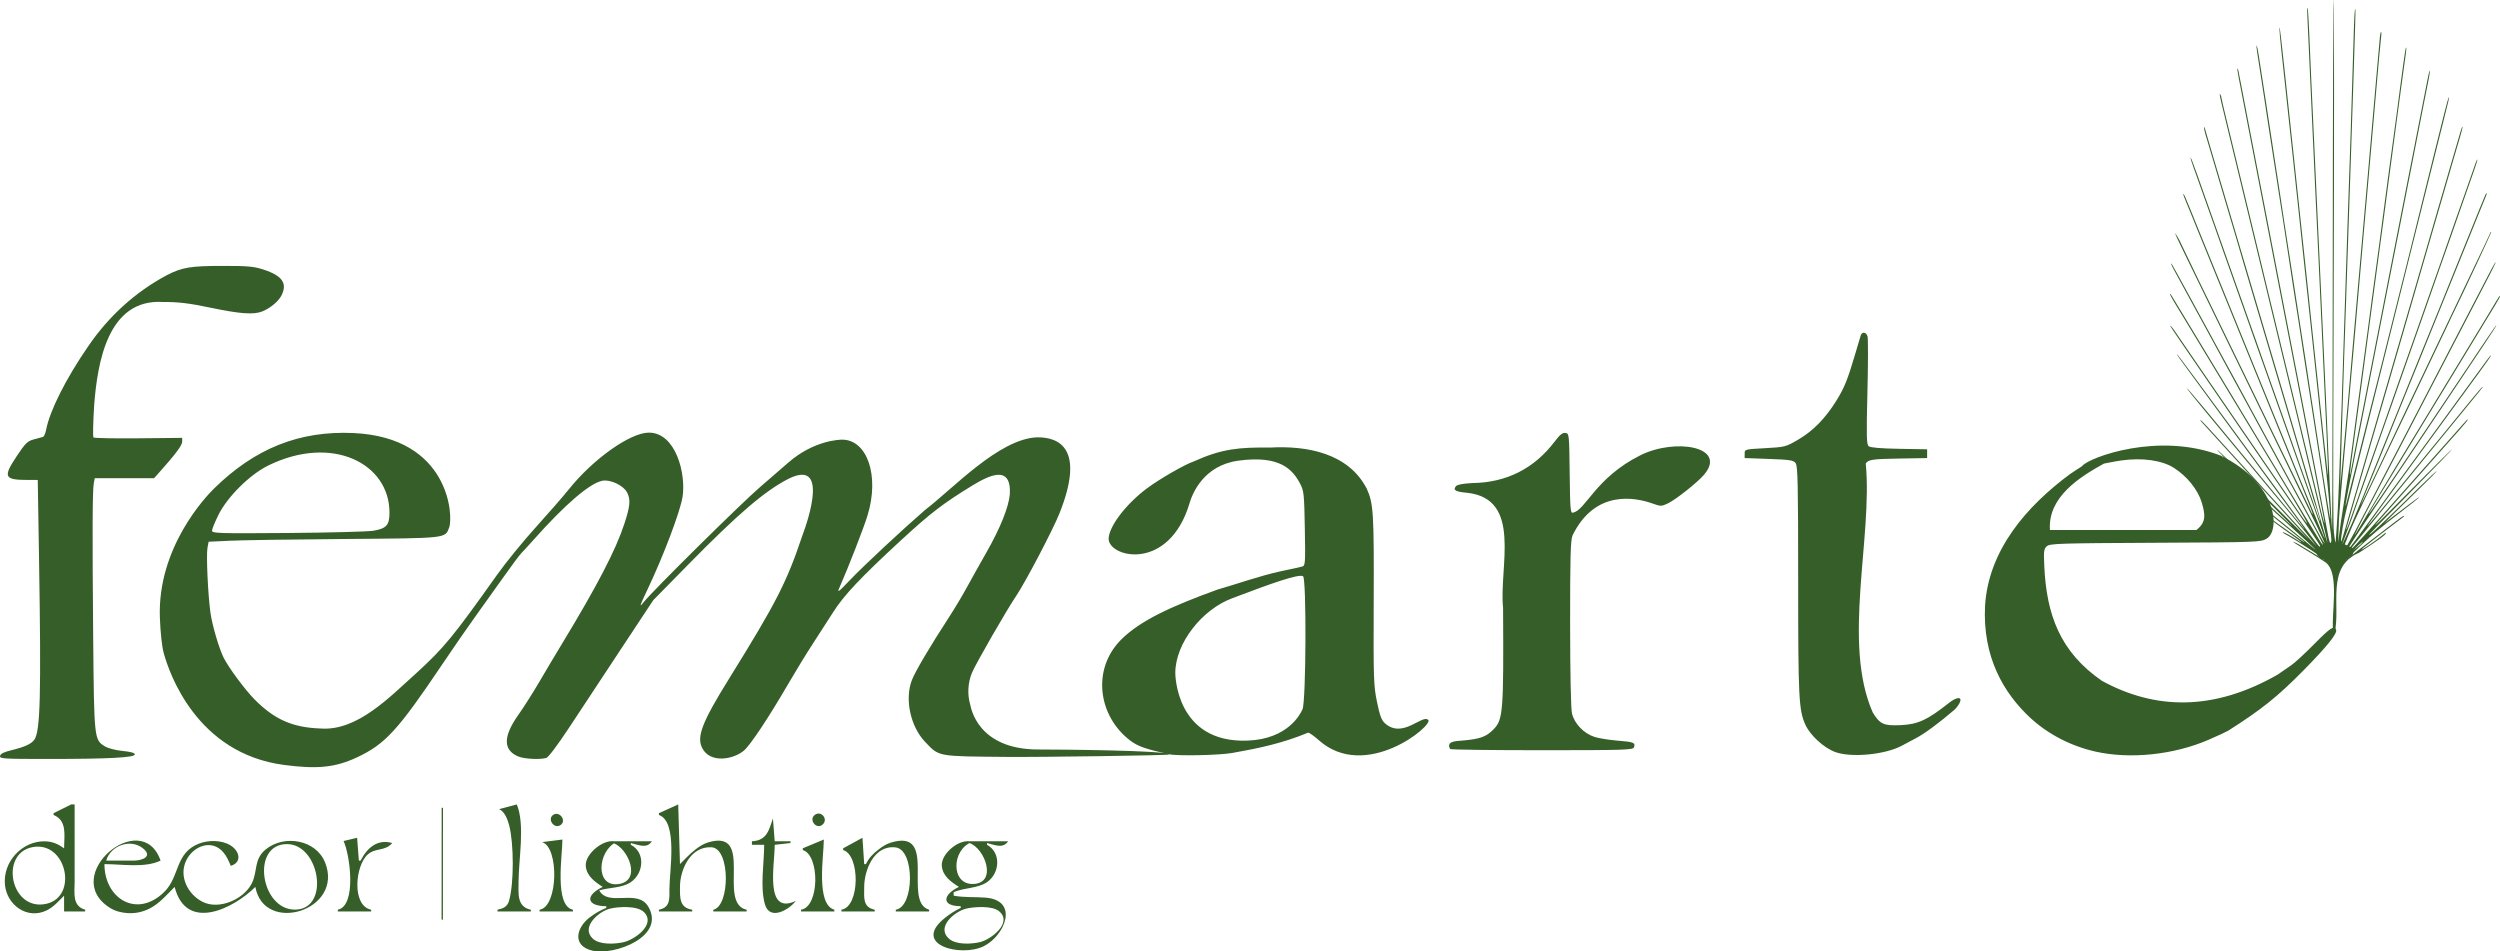 <svg xmlns="http://www.w3.org/2000/svg" id="Camada_2" data-name="Camada 2" viewBox="0 0 1879.35 715.28"><defs><style>      .cls-1 {        stroke-width: 1.33px;      }      .cls-1, .cls-2, .cls-3, .cls-4, .cls-5 {        fill: #365e28;      }      .cls-1, .cls-3, .cls-4, .cls-5 {        stroke-linecap: round;        stroke-linejoin: round;      }      .cls-1, .cls-4, .cls-5 {        stroke: rgba(37, 37, 37, .03);      }      .cls-3 {        stroke: #365e28;        stroke-width: .99px;      }      .cls-4 {        stroke-width: 1.79px;      }      .cls-5 {        stroke-width: 1.76px;      }    </style></defs><g id="svg1"><g><path id="path30" class="cls-1" d="M1747.44,421.61c1.1.63,3.3,1.9,4,1.87.71-.03-.08-1.36-1.18-1.99-1.1-.63-2.51-.57-3.21-.54q-.71.03.39.66h0Z"></path><path id="path31" class="cls-5" d="M1762.1,421.16c-.27.36-.81,1.09-.86,1.43-.04.35.42.32.96.01.54-.31,1.16-.89,1.54-1.32.38-.43.52-.72.26-.78-.27-.06-.95.12-1.29.2q-.34.09-.61.45h0Z"></path><g><ellipse id="path17" class="cls-4" cx="1755.21" cy="415.23" rx="13.83" ry="7.02"></ellipse><g><g><path id="path1" class="cls-2" d="M213.47,575.03c-65.84-8.71-86.34-69.25-90.45-84.29-1.28-4.68-2.44-15.49-2.84-26.45-1.93-52.85,34.76-91.16,40.56-96.87,30.84-30.38,64.44-43.78,105.06-41.89,72.18,3.36,75.15,62.42,71.81,71.17-3.08,8.07-1.28,7.87-78.28,8.47-38.64.3-77.52.89-86.38,1.31l-16.12.77-.87,4.65c-1,5.34.35,34.86,2.22,48.51,1.31,9.58,6.52,27.27,10.07,34.24,3.8,7.44,15.91,23.8,22.85,30.85,15.12,15.36,28.76,21.41,49.97,22.14,27.78,2.04,52.21-24.05,71.63-41.37,21.21-19.42,27.78-27.41,61-74.21,6.44-9.07,19.49-25.09,29.01-35.61s20.78-23.45,25.01-28.73c18.28-22.79,46.12-42.5,60.05-42.5,20.35,0,28.02,31.02,25.35,48.23-1.69,10.85-14.21,44.04-25.96,68.82-6.56,13.82-6.9,14.94-3.14,10.23,6.89-8.63,73.29-74.27,87.39-86.39,7.17-6.17,16.65-14.38,21.08-18.26,19.35-16.95,38.84-17.35,40.64-17.35,18.53,0,28.32,26.74,19.02,57.03-2.9,9.46-14.39,38.96-21.06,54.11-1.94,4.39-1.02,3.74,8.06-5.8,9.89-10.38,39.09-37.62,56.37-52.58,20.59-15.64,55.58-53.55,84.2-54.51,16.3-.14,36.26,8.18,16.75,57.11-5.04,12.64-25.83,52.24-32.79,62.47-6.78,9.96-29.94,50.21-32.9,57.18-3.21,7.56-3.72,16.52-1.38,24.33.44,1.47,5,33.58,51.11,33.58,11.54,0,98.25.56,98.25,3.8,0,.63-95.45,2.01-121.54,1.78-53.26-.47-51.01-.06-61.76-11.29-10.99-11.47-15.44-32.01-10.02-46.26,2.52-6.63,13.32-24.92,28.56-48.39,3.77-5.8,9.44-15.3,12.6-21.1,3.16-5.8,9.78-17.62,14.71-26.26,10.64-18.66,16.96-34.33,17.85-44.3,1.11-22.48-15.75-13.94-28.16-6.44-22.16,13.57-31.42,20.68-53.92,41.42-30.05,27.7-42.77,41.19-50.78,53.87-3.99,6.32-10.88,17-15.3,23.74s-12.61,20.11-18.19,29.7c-14.97,25.76-28.76,46.52-33.59,50.58-7.87,6.62-25.24,9.87-31.32-1.88-4.39-8.49-.14-19.48,20.2-52.24,35.6-57.35,43.27-72.32,55.07-107.55,4.58-12.13,19.9-57.84-10.46-42.65-17.85,9.18-37.7,26.16-75.24,64.37l-26.4,26.87-24.39,36.93c-13.41,20.31-30.92,46.84-38.89,58.94-8.65,13.13-15.57,22.3-17.14,22.73-4.99,1.37-16.58.76-21.04-1.11-11.44-4.78-11.48-14.91-.12-31.03,4.15-5.89,11.27-17.08,15.81-24.85,4.54-7.78,12.4-20.96,17.46-29.31,26.23-43.23,40.16-70.06,46.59-89.72,4.43-13.56,4.83-18.2,2.01-23.65-2.67-5.17-12.55-9.85-18.46-8.74-9.47,1.78-28.05,17.72-51.84,44.48-3.64,4.1-7.74,8.57-9.11,9.94s-7.22,9.19-12.99,17.39c-5.78,8.19-15.09,21.23-20.7,28.97-5.61,7.74-17.18,24.46-25.72,37.15-33.5,49.8-42.95,60.1-64.22,70.05-16.21,7.59-29.77,8.99-54.85,5.67h0ZM280.71,398.98c9.85-1.71,12.08-4.23,12.08-13.61,0-37.09-43.18-58.99-91.19-35.4-13.79,6.77-30.64,23.49-37.38,37.08-2.66,5.36-4.83,10.71-4.83,11.9,0,1.98,4.89,2.12,57.05,1.72,31.38-.24,60.3-1,64.28-1.69h0ZM.04,568.23c.31-1.64,2.94-2.92,9-4.39,9.5-2.31,14.37-4.55,16.71-7.7,4.56-6.12,5.26-32.86,3.59-136.3l-.96-59.03-8.03-.02c-17.17-.04-18.16-2.28-7.89-17.71,6.63-9.97,8.16-11.47,12.92-12.76,2.97-.8,6.07-1.64,6.88-1.87.82-.22,1.9-2.63,2.41-5.35,2.66-14.19,14.83-38.38,31.46-62.54,15.38-22.56,35.14-40.77,59.21-53.66,11.63-5.98,17.9-7.01,42.65-7.01,18.6,0,22.89.4,30.28,2.83,14.08,4.62,17.97,10.39,13.21,19.59-2.26,4.38-8.75,9.68-14.52,11.88-6.51,2.48-16.51,1.74-38.49-2.84-16.66-3.47-23.93-4.35-36.14-4.34-41.42-2.49-49.08,45.82-51.53,77.44-.82,12.89-1.06,23.87-.53,24.4.53.53,15.75.81,33.83.64l32.86-.33v2.96c-.02,2.64-5.36,9.76-17.32,23.08l-3.85,4.29h-44.57l-.7,3.63c-1.04,5.37-1.17,38.94-.47,116.4.69,76.32.73,76.63,8.88,81.59,2.35,1.43,8.05,2.89,13.27,3.41,6.12.6,9.15,1.46,9.15,2.6,0,2.38-19.77,3.42-64.93,3.42-34.36,0-36.79-.15-36.38-2.31h0ZM878.9,567.01c-17.8-3.93-23.59-5.98-29.34-10.36-24.08-18.36-29.15-53.78-6.39-76.18,14.29-14.06,37.15-24.59,72.01-37.24,15.83-4.54,31.39-10.22,47.48-13.76,7.62-1.58,14.95-3.19,16.29-3.58,2.29-.66,2.41-2.37,1.94-28.61-.47-26.08-.7-28.28-3.55-33.69-5.52-10.48-14.96-21.59-46.45-17.28-26.17,3.58-34.54,24.83-36.58,31.73-15.36,51.78-60.28,41.33-60.91,27.19,0-9.19,12.79-26.11,28.8-38.09,9.33-6.98,28.57-18.06,35.17-20.25,21-9.53,34.34-10.72,57.38-10.44,27.37-1.51,58.78,3.94,72.72,30.96,5.01,11.15,5.45,18.32,5.2,83.76-.23,59.36-.08,64.14,2.47,76.5,2.16,10.47,3.41,13.8,6.08,16.15,13.38,11.79,27.95-7.13,32.47-2.6,4.03,4.03-47.13,46.44-82.19,15.3-3.57-3.17-7.23-5.76-8.14-5.76-19.24,8.01-36.67,11.64-56.77,15.24-9.59,1.76-41.24,2.44-47.67,1.02h0ZM979.18,533.07c2.65-6.35,3.01-98.22.39-99.88-3.12-1.98-23.39,5.18-53.13,16.49-22.59,8.27-42.92,33.73-42.92,56.25,0,.55.14,52.81,54.26,50.82,30.68-1.13,40.02-20.35,41.41-23.68h0ZM1379.5,565.29c-8.52-3.15-18.84-12.64-22.36-20.57-4.94-11.1-5.38-20.02-5.38-108.24,0-71.85-.3-86.12-1.87-88.26-1.65-2.26-4.02-2.64-20.11-3.22l-18.25-.66v-3.3c0-3.28.08-3.3,15.34-4.13,15.02-.82,15.53-.95,24.93-6.44,11.18-6.53,20.32-15.86,28.63-29.21,6.05-9.73,8.46-15.68,14.28-35.4,1.82-6.17,3.63-12.25,4.01-13.52.96-3.18,4.11-2.9,5.18.46.48,1.52.45,20.38-.08,41.91-.82,33.39-.68,39.37.95,40.73,1.27,1.05,8.99,1.71,22.92,1.95l21.01.36v6.59l-20.77.36c-20.2.35-23.38.7-25.37,3.74,5.33,55.77-17.88,134.79,5.3,187.24,5.42,8.77,8.25,10.03,21.06,9.43,12.92-.61,19.96-3.85,36.17-16.7,6.21-4.92,10.49-4.79,7.91.23-.84,1.64-2.57,3.88-3.83,4.97-11.26,9.67-22.16,17.74-28.59,21.15-4.24,2.25-9.19,4.89-11.01,5.86-12.6,6.74-38.05,9.12-50.08,4.67h0ZM1575.33,565.02c-18.56-4.16-35.96-13.19-49.21-25.53-19.81-18.45-35.9-45.52-33.86-84.36,2.71-41.93,31.39-74.72,63.94-98.82,3.26-2.1,7.54-4.91,9.51-6.25,8.09-5.5,24.71-5.34,16.63-1.96-18.71,10.26-43.07,25.42-41.31,50.31h110.1c7.45-5.81,6.71-11.45,3.99-20.76-2.99-9.64-10.98-19.57-20.85-25.9-8.96-5.75-23.83-7.84-39.7-5.6-12.39,1.75-31.74,7.09-29.18,4,5.22-6.29,57.45-25.89,104.24-7.55,42.81,21.08,44.64,56.27,34.29,62.34-4.5,2.63-6.69,2.71-83.7,3.08-72.35.34-79.29.56-81.56,2.62-2.17,1.97-2.41,3.74-1.92,14.14,1.56,37.3,11.92,65.33,43.35,87.01,39.84,21.81,83.83,22.99,132.13-4.67,3.05-2.16,7.63-5.32,10.17-7.01,2.54-1.69,10.25-8.79,17.14-15.78,12.4-12.58,15.25-14.44,16.63-10.86,1.04,2.71-6.91,12.6-24.31,30.26-19.69,19.98-31.73,29.63-56.94,45.63-1.09.69-7.62,3.71-14.51,6.7-26.14,11.35-58.99,14.81-85.08,8.96h0ZM1090.16,563.07c-3.58-6.14,5.3-6,9.34-6.38,13.27-1.15,17.77-2.79,23.34-8.5,7.08-7.26,7.54-13.21,7.08-91.25-3.18-30.67,14.79-81.94-26.95-86.48-8.97-.84-10.93-1.99-8.44-4.98.99-1.19,5.26-2,12.31-2.34,25.82-.35,46.53-11.04,61.78-31.08,3.96-5.26,6-6.9,8.15-6.59,2.84.4,2.87.73,3.22,30.55.31,26.7.59,30.05,2.42,29.35,9.5-1.55,16.83-26.2,50.69-43.1,26.44-13.19,65.6-6.43,47.98,14.51-4.85,5.77-21.39,18.89-27.33,21.68-4.75,2.23-5.36,2.24-11.21.14-13.1-4.7-43.4-10.86-60.39,23.87-1.51,3.62-1.85,15.98-1.83,66.16.02,37.48.57,64.04,1.39,67.64,1.75,7.65,8.91,15.13,16.96,17.7,3.31,1.06,11.22,2.33,17.58,2.82,11.97.93,13.4,1.53,12.04,5.08-.72,1.88-7.88,2.1-69.03,2.1-37.52,0-68.62-.4-69.11-.88h0Z"></path><path id="path14" class="cls-2" d="M53.47,604.73l-13.19,6.59v1.32c10.45,4.34,7.91,15.46,7.91,25.06-4.65-3.27-8.73-5.16-14.51-5.25-17.26-.28-31.79,15.62-29.94,32.95,1.61,15.01,16.63,26.01,31.25,19.03,5.21-2.49,9.17-7.11,13.19-11.12v11.87h15.83v-1.32c-9.87-2.86-7.91-12.63-7.91-21.1v-58.04h-2.64M388.49,604.73l-13.42,3.57c4.2,1.45,6.52,7.61,7.73,12.28,3.46,13.39,3.71,43.36-.15,56.64-1.3,4.47-4.49,5.79-8.66,6.65v1.32h25.06v-1.32c-10.65-2.21-9.23-12.22-9.23-21.1,0-16.44,5.02-42.93-1.32-58.04M509.84,604.73l-14.51,6.59v1.32c14.4,5.06,7.91,42.34,7.91,55.4,0,7.64.82,14.01-7.91,15.83v1.32h25.06v-1.32c-9.71-1.52-9.23-8.88-9.23-17.15,0-12.79,7.74-30.7,23.74-29.79,14.27.81,13.92,44.31,1.32,46.94v1.32h25.06v-1.32c-22.49-4.65,6.51-61.3-29.02-50.59-3.37,1.02-6.46,2.99-9.23,5.12-4.3,3.31-8.04,7.34-11.87,11.17l-1.32-44.85M415.67,612.7c-4.27,3.21.72,10.42,5.37,7.74,5.53-3.19-.55-11.36-5.37-7.74M612.39,612.68c-4.66,3.77,1.59,11.41,6.13,7.05,4.36-4.18-1.52-10.78-6.13-7.05M581.07,615.28c-3.16,9.23-4.69,16.54-15.83,17.15v2.64h9.23c0,13.55-3.22,31.78.57,44.79,3.69,12.66,18.36,3.89,23.17-2.58-23.59,10.93-15.83-26.74-15.83-42.21l11.87-1.32v-1.32h-11.87l-1.32-17.15M268.46,629.79l-10.19,2.43c4.79,9.99,10.08,48.64-4.32,51.64v1.32h25.06v-1.32c-14.88-3.04-11.96-33.5-2.39-41.67,5.85-5,13.01-2.19,18.22-8.45-11.04-3.23-18.93,3.61-23.74,13.19h-1.32l-1.32-17.15M648.34,629.79l-14.51,7.91v1.32c12.81,3.72,12.74,42.65-1.32,44.85v1.32h25.06v-1.32c-9.21-1.92-7.91-9.26-7.91-17.15,0-12.39,7.32-31.78,23.74-29.67,14.34,1.84,14.07,44.63,0,46.82v1.32h25.06v-1.32c-20.43-5.93,7.37-61.73-29.02-50.38-3.46,1.08-6.4,3.09-9.23,5.3-4.04,3.15-7.07,6.18-9.23,10.79h-1.32l-1.32-19.78M407.5,633.05c12.81,3.72,12.2,48.62-1.86,50.82v1.32h25.06v-1.32c-14.15-2.95-7.91-40.81-7.91-52.76M603.48,637.7v1.32c12.81,3.72,12.74,42.65-1.32,44.85v1.32h25.06v-1.32c-14.12-4.1-7.91-40.48-7.91-52.76l-15.83,6.59M131.28,666.72c8.7,34.42,44.63,16.03,60.67,0,6.56,36.19,66.99,17.62,52.38-18.47-6.91-17.07-30.67-20.96-44.41-9.85-9.43,7.63-5.99,16.42-10.65,25.68-6,11.94-24.47,20.12-36.9,13.91-11.14-5.57-18.08-19.24-12.43-31.05,5.14-10.75,18.9-16.47,27.75-6.45,2.67,3.02,4.25,6.74,5.79,10.41,8.67-2.63,6.66-11.12-.12-15.34-6.63-4.13-16.45-4.17-23.62-1.44-18.34,6.98-14.4,24.84-26.4,36.52-20.54,19.98-44.81,4.85-44.83-21.05,12.97,0,30.36,3.07,42.21-2.64-14.22-40.66-76.17,11.26-38.23,35.42,3.93,2.51,8.55,3.71,13.17,4.03,6.07.42,11.76-.78,17.15-3.61,7.26-3.81,12.75-10.34,18.47-16.06M453.12,666.72c-13.61,6.48-12.2,14.5,2.64,14.51v1.32c-4.32,1.64-8.11,3.93-11.87,6.65-10.41,7.54-14.39,21.6,1.31,25.42,16.38,3.99,55.75-10.59,42.02-33.25-8.15-13.46-29.8.58-36.75-12.01,7.58-2.37,17.07-1.66,23.72-6.2,9.77-6.68,11.21-22.27.02-28.09v-1.32c5.76,1.32,12.03,4.51,15.83-1.32h-29.02v1.32c11.1,3.79,21.67,28.32,3.95,30.84-17.77,2.52-15.89-24.92-1.43-31.74-9.32-3.22-23.89,9.12-23.22,18.05.57,7.61,6.93,12.1,12.78,15.83M720.87,666.72c-12.06,5.74-13.61,14.46,1.32,14.51v1.32c-4.28,2.03-8.15,4.51-11.86,7.48-25.36,20.3,11.96,29.66,29.01,21.36,16.18-7.88,27.13-34.7,1.32-36.63-8.02-.6-15.77.04-23.74-1.44v-2.64c7.91-3.51,17.98-2.67,25.04-7.52,9.69-6.67,10.84-22.12.02-28.09v-1.32c5.76,1.32,12.03,4.51,15.83-1.32h-29.02v1.32c11.71,3.99,21.25,30.31,2.64,30.77-16.88.42-16.14-26.21-.57-31.63-9.4-3.25-23.66,8.99-22.87,18.01.68,7.76,6.87,12,12.89,15.83M79.84,646.93c3.08-10.93,17.8-16.8,27.4-9.38,8.01,6.2-.24,9.34-6.29,9.38h-7.91s-13.19,0-13.19,0M215.7,634.54c24.45-.04,32.69,48.39,6.59,49.25-26.3.86-34.06-49.21-6.59-49.25M24.44,636.83c25.53-4.82,34.52,37.06,10.55,42.56-26.98,6.19-35.67-37.82-10.55-42.56M458.39,683.1c6.47-1.61,20.79-2.44,25.8,2.66,9.13,9.29-7.27,20.63-15.25,22.47-6.45,1.49-18.12,2.25-23.32-2.62-9.25-8.64,4.57-20.47,12.77-22.51M726.15,683.1c6.08-1.5,19.54-2.33,24.69,1.75,10.98,8.69-6.05,21.52-14.14,23.38-6.56,1.52-18.01,2.18-23.37-2.62-9.78-8.77,4.38-20.42,12.82-22.51h0Z"></path><path id="path6" class="cls-2" d="M1754.17,476.14c-2.5-12.09,5.49-45.38-6.12-53.51-2.6-1.81-9.19-5.94-14.63-9.19-5.44-3.25-9.79-6.01-9.67-6.13.27-.27,4.51,1.83,6.47,3.21.77.54,3.53,2.22,6.13,3.73,2.61,1.51,6.93,4.18,9.62,5.92,2.68,1.74,4.88,3.07,4.88,2.94,0-1-25.93-17.97-32.89-21.52-1.38-.7-2.21-1.38-1.84-1.51.67-.23,6.72,3.07,11.13,6.07,1.28.87,2.51,1.58,2.73,1.58.56,0-2.96-2.63-15.27-11.39-5.92-4.22-10.64-7.79-10.48-7.95.33-.33.17-.44,15.4,10.44,11.78,8.41,13.81,9.77,12.26,8.22-.46-.46-9.69-7.93-20.51-16.59-10.82-8.67-19.55-15.88-19.4-16.03.31-.31,2.2,1.17,25.2,19.64,9.16,7.36,22.53,18.51,23.14,18.92,1.97,1.3-10.31-9.92-36.3-33.57-22.92-20.85-27.55-25.26-24.95-23.74.46.27,9.19,8.13,19.42,17.49,27.67,25.31,25.72,23.56,23.05,20.62-1.25-1.38-14.24-14.42-28.87-28.98-14.63-14.56-26.3-26.57-25.94-26.69.36-.12,16.35,15.43,35.55,34.55,19.19,19.12,34,33.77,32.9,32.54-1.1-1.23-9-9.88-17.56-19.23-16-17.48-60.8-66.68-62.88-69.06-.64-.73-.85-1.23-.48-1.11.38.12,2.86,2.6,5.52,5.51,2.66,2.91,17.4,19.09,32.76,35.95,24.42,26.82,47.3,51.81,49,53.51-9.81-12.95-25.14-30.87-36.96-45.15-9.35-11.3-20.14-24.31-23.97-28.91-3.83-4.6-8.84-10.65-11.13-13.42-2.29-2.78-9.01-10.9-14.94-18.05-5.93-7.15-10.7-13.2-10.61-13.45.09-.25,5.69,6.21,12.44,14.35,41.16,49.69,74.32,89.86,75.74,91.46,1.67,1.89-6.46-9.44-9.69-13.59-1.43-1.84-6.15-8.24-10.49-14.21-4.34-5.98-11.67-16.01-16.28-22.3-8.51-11.59-15.57-21.21-30.68-41.81-31.06-42.33-28.86-39.27-28-38.97.36.13,20.42,27.2,44.58,60.16,24.16,32.96,45.43,61.97,47.27,64.46,1.84,2.49,5.85,7.95,8.92,12.12,5.23,7.12,6.41,8.41,6.41,7,0-.75-7.51-11.81-47.29-69.65-2-2.91-6.56-9.56-10.12-14.77-3.57-5.21-7.95-11.61-9.74-14.21-31.84-46.35-45.45-66.28-45.45-66.58,0-.95,1.41.74,4.57,5.45,1.89,2.81,13.34,19.54,25.45,37.17,12.11,17.63,25.28,36.82,29.26,42.64,7.9,11.55,18.04,26.36,24.05,35.12,2.1,3.07,8.2,11.97,13.56,19.79q15.09,22.04-8.71-17.28c-5.66-9.35-11.34-18.76-12.63-20.9-2.76-4.59-17.24-28.53-27.32-45.15-3.9-6.44-10.8-17.85-15.33-25.36-4.53-7.51-12.57-20.81-17.86-29.54s-10.97-18.12-12.62-20.85c-1.65-2.73-2.86-5.09-2.71-5.25.39-.39-.26-1.4,9.08,14.11,4.61,7.66,11.2,18.58,14.64,24.25,3.44,5.67,7.68,12.7,9.44,15.61,1.75,2.91,7.21,11.94,12.13,20.07,24.3,40.14,40.97,67.72,57.29,94.76,13.05,21.63,11.89,19.8,12.3,19.38.17-.17-2.25-5.04-5.38-10.82-10.14-18.71-16.87-31.06-23.77-43.68-2.77-5.06-10.49-19.23-17.16-31.49-6.67-12.26-13.63-25.06-15.48-28.43-1.84-3.37-4.82-8.83-6.62-12.12-1.8-3.3-4.8-8.81-6.68-12.26-1.88-3.45-5.73-10.54-8.56-15.75-4.87-8.98-8.2-15.08-15.19-27.87-4.35-7.96-10.59-19.41-13.05-23.97-2.03-3.75-2.71-5.58-1.65-4.43.27.29,5.94,10.56,12.61,22.83,16.35,30.08,18.92,34.8,22.31,40.97,1.6,2.91,4.45,8.12,6.33,11.57,1.88,3.45,4.9,8.97,6.71,12.26,1.81,3.3,4.98,9.13,7.04,12.96,2.06,3.83,5.22,9.66,7.02,12.96,6.37,11.67,10.15,18.6,13.01,23.83,1.59,2.91,5.41,9.94,8.49,15.61,3.08,5.67,8.55,15.71,12.16,22.3,7.86,14.35,12.27,22.47,16,29.4,1.52,2.83,2.99,5.29,3.26,5.46q.98.61-28.47-59.94c-10.57-21.73-13.7-28.17-29.95-61.6-5.36-11.04-12.08-24.83-14.92-30.66-2.84-5.83-9.49-19.5-14.78-30.38-5.29-10.88-12.97-26.66-17.08-35.06-4.11-8.4-7.35-15.38-7.22-15.51.23-.23,4.25,6.6,4.25,7.22,0,.17,5.67,11.93,12.59,26.15s14.36,29.48,16.52,33.92c2.16,4.45,8.81,18.12,14.79,30.38,5.97,12.26,12.99,26.69,15.6,32.05,12.59,25.91,24.93,51.26,31.37,64.43,3.91,8,7.29,15.1,7.5,15.79.22.68.51,1.13.65,1,.29-.29-1-3.68-6.38-16.84-3.84-9.37-9.88-24.21-20.42-50.17-2.99-7.36-7.08-17.39-9.08-22.3s-4.71-11.55-6.01-14.77c-1.3-3.22-4.06-9.99-6.12-15.05-2.07-5.06-5.08-12.46-6.69-16.44-1.61-3.99-4.34-10.7-6.06-14.91-3.83-9.4-8.28-20.32-12.26-30.1-1.65-4.06-4.69-11.52-6.75-16.58-2.06-5.06-5.13-12.58-6.82-16.72-1.69-4.14-3.79-9.33-4.65-11.53-.87-2.2-2.61-6.43-3.87-9.39-1.26-2.97-2.17-5.51-2.02-5.66.4-.4,1.28,1.44,4.53,9.51,1.62,4.03,4.38,10.83,6.13,15.12,1.75,4.29,4.5,11.06,6.13,15.05,8.71,21.41,11.79,28.98,13.96,34.28,2.25,5.52,5.72,14.05,19.5,47.94,3.18,7.82,8.33,20.49,11.46,28.15,3.12,7.66,7.01,17.2,8.63,21.18s4.38,10.76,6.13,15.05c1.75,4.29,4.5,11.06,6.12,15.05,1.62,3.99,4.38,10.76,6.13,15.05,1.75,4.29,4.76,11.69,6.69,16.44,1.93,4.75,4.93,12.15,6.68,16.43,2.81,6.92,5.03,11.68,3.9,8.37-2.69-7.87-5.35-15.43-8.9-25.36-2.36-6.59-5.25-14.74-6.42-18.12-1.17-3.37-3.93-11.15-6.12-17.28-2.2-6.13-4.96-13.91-6.13-17.28-1.18-3.37-3.94-11.15-6.13-17.28-2.2-6.13-4.96-13.91-6.13-17.28-1.18-3.37-3.94-11.15-6.13-17.28-2.2-6.13-4.95-13.91-6.13-17.28-1.17-3.37-3.56-10.15-5.3-15.05s-4.67-13.18-6.52-18.39c-4.91-13.9-8.86-25.05-12.43-35.12-1.74-4.91-4.13-11.68-5.3-15.05-1.18-3.37-3.93-11.15-6.13-17.28-2.2-6.13-4.95-13.91-6.13-17.28-1.17-3.37-3.16-8.96-4.41-12.43-2.25-6.21-3.01-9.49-1.32-5.69.82,1.85,6.12,16.54,10.75,29.82,1.18,3.37,3.94,11.15,6.13,17.28,2.2,6.13,5.08,14.28,6.41,18.12,1.33,3.83,4.21,11.98,6.41,18.12,2.2,6.13,4.96,13.91,6.13,17.28,1.18,3.37,3.93,11.15,6.12,17.28,2.19,6.13,4.95,13.91,6.13,17.28,1.18,3.37,3.54,10.08,5.25,14.91,1.71,4.83,4.46,12.61,6.12,17.28,3.71,10.49,8.25,23.29,12.36,34.84,1.72,4.83,4.21,11.91,5.55,15.74,1.34,3.83,4.22,11.98,6.41,18.12,2.19,6.13,5.11,14.4,6.48,18.37,1.38,3.97,5.76,16.82,6.07,17.29,1.06.52-4.34-14.76-4.78-16.25-1.86-6.39-6.01-20.46-10.66-36.13-3.42-11.54-7.79-26.31-11.93-40.27-1.7-5.75-4.43-14.97-6.08-20.49-1.64-5.52-4.24-14.3-5.77-19.51-6.36-21.64-11.71-39.7-18.33-61.87-1.37-4.6-2.58-8.74-2.69-9.2-.11-.46-1.58-5.48-3.27-11.15-1.69-5.67-4.47-15.02-6.17-20.76-1.7-5.75-4.45-15.03-6.1-20.62-1.66-5.6-4.31-14.56-5.89-19.93-1.58-5.37-3.5-11.84-4.27-14.4-.76-2.55-1.29-5.06-1.17-5.57.12-.51.52.2.89,1.58.37,1.38,2.02,7.02,3.66,12.54,1.65,5.52,4.55,15.3,6.44,21.74,1.9,6.44,4.53,15.34,5.86,19.79,1.32,4.45,3.96,13.35,5.86,19.79,1.9,6.44,4.79,16.22,6.43,21.74,1.64,5.52,4.39,14.8,6.11,20.62,1.72,5.83,4.47,15.11,6.11,20.62,1.64,5.52,4.27,14.42,5.86,19.79,6.79,22.97,9.15,30.95,11.97,40.41,1.64,5.52,4.24,14.3,5.77,19.51,4.49,15.28,9.48,32.15,12.69,42.92,1.64,5.52,4.39,14.8,6.11,20.62,5.61,19.02,8.86,30.98,9.03,30.8.18-.18-4.26-18.75-8.48-35.82-1.37-5.52-4.13-16.93-6.13-25.36s-4.63-19.34-5.83-24.25c-2.26-9.23-5.09-20.94-15.63-64.66-3.4-14.1-8.79-36.43-11.98-49.61-9.05-37.39-18.4-76.15-22.07-91.42-1.84-7.66-4.33-17.95-5.54-22.85-3.92-15.88-5.58-23.29-5.31-23.57.31-.31,1.42,2.38,1.41,3.4,0,.36,1.49,6.81,3.32,14.32,1.83,7.51,6.11,25.2,9.51,39.3,3.4,14.1,8.94,37.05,12.32,51,3.37,13.95,7.76,32.14,9.75,40.41,1.99,8.28,4.6,19.06,5.8,23.97,1.2,4.91,3.83,15.82,5.85,24.25,2.02,8.43,4.66,19.34,5.86,24.25,1.21,4.91,3.84,15.82,5.86,24.25,2.02,8.43,4.78,19.84,6.13,25.36,1.36,5.52,3.98,16.43,5.84,24.25,4.61,19.44,6.88,28.42,7.12,28.18.11-.11-.67-4.68-1.74-10.15-1.07-5.47-3.37-17.34-5.1-26.39-1.74-9.04-4.38-22.72-5.87-30.38-1.49-7.66-4.25-21.96-6.13-31.77-1.88-9.81-4.64-24.11-6.14-31.77-1.5-7.66-4.1-21.08-5.78-29.82-3.06-15.87-6.56-33.99-12.3-63.69-1.67-8.66-4.45-23.02-6.16-31.91s-4.36-22.56-5.88-30.38c-10.44-53.82-10.7-55.23-10.33-55.6.42-.42.34-.77,3.93,17.97,1.76,9.2,4.56,23.75,6.23,32.33,1.66,8.58,4.26,22,5.77,29.82,4.44,23.03,8.72,45.19,11.98,62.01,1.68,8.66,4.45,23.02,6.16,31.91,3.78,19.59,8.33,43.12,11.97,61.87,1.49,7.66,4.25,21.96,6.13,31.77,1.88,9.81,4.64,24.11,6.13,31.77,3.01,15.49,9.19,47.64,10.23,53.19.83,4.43,2.04,5.22,2.04,1.34,0-2.86-1.22-11.5-5.6-39.48-1.49-9.5-2.99-19.41-3.33-22.02-.34-2.61-1.71-11.51-3.05-19.79-1.33-8.28-2.59-16.43-2.79-18.12-.2-1.69-1.34-9.09-2.52-16.44-1.18-7.36-2.67-17.02-3.31-21.46-.64-4.45-2.27-15.23-3.64-23.97-1.36-8.74-3.38-21.66-4.48-28.71-1.1-7.05-2.62-17.08-3.38-22.3-.76-5.21-2.61-17.38-4.11-27.03-1.5-9.66-4.12-26.59-5.82-37.63-1.69-11.04-3.98-25.84-5.09-32.89-1.1-7.05-2.85-18.59-3.89-25.64-1.04-7.05-2.66-17.53-3.59-23.29-.94-5.76-1.69-11.02-1.67-11.71.09-3.01,1.03,1.61,2.98,14.65,1.13,7.51,3.16,20.68,4.52,29.26,1.36,8.58,2.87,18.49,3.36,22.02.49,3.53,1.75,11.75,2.8,18.28,1.06,6.53,2.66,16.94,3.56,23.13.9,6.19,2.54,17.03,3.64,24.08,5.11,32.71,7,44.91,7.55,48.77.67,4.75,5.35,35.14,9.48,61.6,1.53,9.81,3.05,19.84,3.38,22.3.33,2.45,1.46,9.85,2.53,16.44,1.07,6.59,2.67,17,3.55,23.13,1.65,11.37,4.58,30.35,6.94,44.87,1.24,7.63,1.3,7.82,1.06,3.34-.44-8.35-1.89-23.62-4.68-49.05-1.49-13.64-2.98-27.76-3.31-31.37-.33-3.61-1.59-15.44-2.8-26.28-1.21-10.85-2.6-23.82-3.07-28.83-.48-5.01-1.97-19.02-3.31-31.13-1.34-12.11-2.61-23.9-2.8-26.2-.2-2.3-1.58-15.47-3.08-29.26-1.5-13.8-4.13-38.5-5.86-54.91-1.73-16.4-4.51-42.26-6.17-57.46-2.83-25.85-3.39-32.28-2.77-31.66.29.29,4.73,41.21,14.52,133.71,1.7,16.1,4.34,40.8,5.87,54.91,1.52,14.1,3.16,29.65,3.63,34.56.47,4.91,1.72,16.57,2.77,25.92,1.05,9.35,2.18,19.89,2.51,23.41.33,3.53,1.83,17.7,3.33,31.49,1.5,13.8,2.98,27.34,3.27,30.1.83,7.83.29-7.69-1.92-54.07-1.71-36.13-2.92-62.65-4.71-103.4-.33-7.51-1.46-31.34-2.51-52.96-1.05-21.61-2.3-48.96-2.78-60.76-.48-11.8-1.48-33.99-2.23-49.3-.75-15.31-1.25-27.96-1.1-28.1.15-.15.36-.16.47-.03.21.24,1.58,28.61,2.6,54.02.31,7.82,1.68,37.42,3.03,65.78,1.35,28.36,2.62,55.7,2.81,60.76s1.45,32.4,2.8,60.76c1.35,28.36,2.71,58.08,3.02,66.05.99,25.18,3.47,80.49,3.9,84.54.4,3.75.49-166.21.65-287.95.04-32.22.25-91.67.45-104.7.29-18.64.39,10.85.45,55.6.04,31.27-.13,118.81-.39,194.54-.38,114.27-.33,138.86.29,144.59.7,6.45,1.35,9.35,1.35,6.06,0-.79.37-5.91.83-11.38.45-5.47,1.21-20.98,1.67-34.47.46-13.49,1.34-38.95,1.95-56.58.61-17.63,1.37-41.46,1.69-52.96.32-11.5,1.57-49.25,2.78-83.89,2.23-63.9,2.61-75.81,4.21-129.04.86-28.61,1.03-31.73,1.68-31.09.16.16-.46,22.46-1.38,49.55-.92,27.09-1.94,58.42-2.28,69.61-.33,11.19-1.46,44.8-2.51,74.69-1.05,29.89-2.17,63-2.49,73.58-.32,10.58-.96,31.15-1.42,45.71-.46,14.56-.94,30.74-1.08,35.95l-.25,9.48,1.38-15.05c3.05-33.17,6.92-76.82,7.49-84.45.33-4.45,1.59-18.74,2.79-31.77,1.2-13.03,2.58-28.71,3.05-34.84.48-6.13,1.85-21.81,3.06-34.84,1.21-13.03,2.46-27.2,2.79-31.49.33-4.29,1.83-21.6,3.33-38.46,1.51-16.86,3.39-38.38,4.19-47.82,1.76-20.84,1.97-22.69,2.59-22.69.27,0,.36.94.2,2.09-.42,3.03-2.86,29.78-3.91,42.78-.49,6.13-2.12,24.82-3.62,41.53-1.5,16.71-2.88,32.51-3.07,35.12-.19,2.61-1.45,16.78-2.79,31.49-1.34,14.72-2.71,30.39-3.04,34.84-.33,4.45-1.84,21.88-3.35,38.74-2.71,30.29-7.3,82.5-10.6,120.4-.93,10.73-1.67,21.52-1.63,23.97l-.45,12.52,2.11-15.58c1-7.39,7.11-44.36,8.29-55.29.32-2.97,1.7-13.38,3.06-23.13,1.36-9.75,2.75-20.11,3.09-23.03.34-2.91,1.6-12.32,2.8-20.9,1.21-8.58,2.45-17.87,2.77-20.62.32-2.76,1.82-14.17,3.34-25.36,5.03-36.98,7.33-54.22,8.69-64.94.74-5.83,2.47-18.87,3.84-28.99,6.04-44.37,8.13-59.97,8.67-64.66.89-7.68,3.96-28.96,4.22-29.22.67-.68.52,1.17-.92,11.1-.87,5.98-2.11,15.01-2.75,20.07-1.32,10.39-5.93,44.89-10.04,75.25-1.52,11.19-3.02,22.6-3.34,25.36-.32,2.76-1.57,12.04-2.78,20.62-1.21,8.58-2.47,17.99-2.8,20.9-.34,2.91-1.72,13.22-3.07,22.91-1.35,9.69-2.85,20.91-3.32,24.94-.47,4.03-1.85,14.41-3.06,23.07-1.21,8.66-2.6,19.01-3.07,23-.48,3.99-1.86,14.27-3.06,22.85-2.48,17.63-4.02,30.45-3.7,30.77.12.12.38-.99.59-2.46.21-1.47,1.72-9.45,3.36-17.72,1.64-8.28,4.54-22.95,6.42-32.61,6.72-34.37,8.92-45.63,11.98-61.32,6.29-32.25,9.38-48.02,12.28-62.71,1.63-8.28,4.39-22.32,6.12-31.22,1.74-8.89,4.37-22.31,5.85-29.82,1.48-7.51,4.11-20.93,5.84-29.82,5.51-28.39,6.97-35.56,7.26-35.86.64-.64.18,2.6-1.62,11.45-1.05,5.14-3.58,18-5.62,28.58-2.04,10.58-4.93,25.38-6.41,32.89-1.48,7.51-4.12,20.93-5.85,29.82-1.74,8.89-4.49,22.94-6.12,31.22-1.63,8.28-4.39,22.32-6.13,31.22-1.74,8.89-4.51,23.06-6.17,31.49-3.51,17.91-7.21,36.82-11.97,61.32-1.88,9.66-4.63,23.7-6.12,31.22-5.72,28.87-7.31,37.4-7.13,38.33.15.76,53.82-212.56,58.73-233.43,1.32-5.61,5.33-21.73,9.43-37.9,1.36-5.37,3.9-15.52,5.65-22.58,1.75-7.05,3.42-13.07,3.71-13.38.35-.36.43-.17.24.56-.16.61-.47,1.99-.67,3.07-.2,1.07-1.6,6.72-3.1,12.54-1.5,5.83-18.04,72.05-36.76,147.16-18.72,75.11-35.05,140.46-36.29,145.21-2.18,8.35-4.62,22.52-4.27,24.81.09.61.75-1.02,1.46-3.62.71-2.61,2.51-8.88,3.99-13.94,1.48-5.06,4.11-14.09,5.84-20.07,1.73-5.98,4.49-15.51,6.14-21.18,1.65-5.67,4.41-15.2,6.14-21.18,1.73-5.98,4.35-15.01,5.82-20.07,4.12-14.16,10.87-37.38,18.12-62.43,6.31-21.77,11.28-38.91,18.04-62.15,1.51-5.21,4.31-14.87,6.21-21.46,1.9-6.59,4.66-16.12,6.14-21.18,1.48-5.06,4.07-13.96,5.76-19.79,6.51-22.46,7.22-24.77,7.63-24.52.23.14-.66,3.83-1.98,8.21-1.32,4.37-3.95,13.34-5.84,19.93-1.89,6.59-4.65,16.12-6.13,21.18-1.48,5.06-4.09,14.03-5.79,19.93-4.62,15.94-8.88,30.63-12.3,42.36-1.67,5.75-4.45,15.34-6.17,21.32-1.72,5.98-4.34,15.01-5.82,20.07-1.48,5.06-4.25,14.59-6.14,21.18-1.9,6.59-4.66,16.12-6.14,21.18-1.48,5.06-4.09,14.03-5.8,19.93-6.86,23.68-11.67,40.23-18.09,62.29-1.52,5.21-3.7,12.74-4.84,16.72-1.14,3.99-2.19,7.62-2.33,8.08-.2.68-.14.67.33-.04.32-.48,1.83-4.5,3.36-8.92,1.53-4.42,4.33-12.43,6.22-17.79,1.89-5.37,4.4-12.51,5.56-15.89,1.17-3.37,4.04-11.52,6.39-18.12,2.35-6.59,5.35-15.12,6.68-18.95,1.33-3.83,3.96-11.36,5.86-16.72,1.89-5.37,4.4-12.51,5.57-15.89,1.17-3.37,4.05-11.52,6.4-18.12,2.35-6.59,5.36-15.12,6.68-18.95,1.32-3.83,3.96-11.36,5.86-16.72,1.9-5.37,4.41-12.51,5.58-15.89,1.17-3.37,4.19-11.9,6.69-18.95,2.51-7.05,5.14-14.58,5.85-16.72.71-2.15,3.21-9.29,5.56-15.89,2.35-6.59,5.36-15.12,6.69-18.95,8.77-25.26,9.21-26.44,9.21-24.57,0,.75-3.48,10.89-10.33,30.15-2.35,6.59-4.85,13.74-5.56,15.89-.71,2.15-3.34,9.67-5.85,16.72-2.51,7.05-5.52,15.58-6.7,18.95-1.17,3.37-3.68,10.52-5.57,15.89-1.89,5.37-4.53,12.89-5.86,16.72-1.33,3.83-4.33,12.36-6.67,18.95-2.34,6.59-5.34,15.12-6.67,18.95-1.33,3.83-3.84,10.98-5.58,15.89-1.74,4.91-4.25,12.05-5.58,15.89-1.33,3.83-4.35,12.36-6.7,18.95-2.35,6.59-4.86,13.74-5.57,15.89-.71,2.15-3.22,9.29-5.57,15.89-2.35,6.59-5.36,15.12-6.69,18.95-1.33,3.83-3.92,11.23-5.75,16.44-1.83,5.21-6.69,17.78-6.89,18.39-.71,2.12,5.32-11.17,7.51-16.16,1.21-2.76,4.78-11.41,7.94-19.23,3.16-7.82,7.12-17.6,8.8-21.74,4.08-10.01,9.03-22.22,16.27-40.13,3.29-8.12,7.55-18.66,9.48-23.41,1.93-4.75,5.94-14.66,8.92-22.02,5.35-13.21,9.75-24.06,15.74-38.74,1.69-4.14,4.01-9.91,5.16-12.82,1.15-2.91,3.48-8.68,5.17-12.82,1.69-4.14,5.71-14.05,8.93-22.02,3.23-7.97,7.53-18.61,9.57-23.64,2.04-5.03,3.96-9.63,4.28-10.22,1-1.88,1.14-.63.18,1.61-.51,1.18-2.5,6.04-4.42,10.79-3.51,8.67-10.99,27.13-17.73,43.76-4.57,11.27-14.96,36.91-27.99,69.12-5.35,13.22-9.77,24.09-15.74,38.74-1.69,4.14-4.01,9.91-5.17,12.82-1.16,2.91-3.74,9.31-5.73,14.21-9.09,22.35-17.52,42.83-17.4,42.95.11.11,18.63-39.05,31.54-66.36,1.45-3.07,15.67-32.92,31.6-66.33,35.57-74.6,33.46-70.15,34.2-72.03.34-.85.73-1.26.86-.9.19.5-19.19,41.97-29.92,64.01-.9,1.84-2.73,5.73-4.07,8.64-1.35,2.91-15.55,32.76-31.57,66.33-31.98,67.04-32.73,68.59-36.43,76.65-3.18,6.91-8.75,20.45-8.75,21.28,0,.34.35.75.78.92.73.28,8.36-13.93,30.17-56.2,2.37-4.6,10.14-19.52,17.27-33.17,7.12-13.64,15.27-29.32,18.11-34.84,2.84-5.52,9.8-18.94,15.47-29.82,5.67-10.88,12.19-23.43,14.49-27.87,15-28.97,17.47-33.59,17.8-33.25.15.15-1.87,4.39-4.48,9.43-2.61,5.04-6.42,12.4-8.47,16.35-2.05,3.95-10.12,19.48-17.94,34.5-21.8,41.88-35.75,68.73-41.12,79.15-7.1,13.77-24.46,47.09-27.66,53.09-1.51,2.84-6.42,12.51-6.29,12.51.47,0,9.21-15.41,30.91-51.39,2.68-4.45,6.94-11.47,9.47-15.61,6.19-10.13,15.25-25.03,18.13-29.82,1.29-2.15,5.17-8.54,8.63-14.21,3.45-5.67,7.34-12.07,8.64-14.21,2.16-3.57,6.32-10.43,22.17-36.51,3.07-5.06,6.71-11.08,8.07-13.38,2.84-4.77,2.82-4.75,3.21-4.35.16.16-1.37,3.03-3.4,6.36-2.03,3.34-7.27,11.96-11.64,19.17-4.37,7.2-11.15,18.37-15.07,24.81-3.92,6.44-8.19,13.46-9.48,15.61-2.41,4-13.72,22.6-19.49,32.05-1.78,2.91-5.05,8.31-7.26,11.98-2.22,3.68-6.1,10.08-8.63,14.21-2.53,4.14-6.79,11.16-9.48,15.61-2.69,4.45-7.07,11.68-9.74,16.08-5.68,9.37-11.28,18.71,18.08-25.14,12.37-18.47,30.55-45.62,40.42-60.34,9.86-14.72,21.25-31.73,25.32-37.81,4.06-6.08,7.52-10.92,7.68-10.76.28.28-6.69,10.78-57.6,86.79-10.38,15.5-27.7,41.28-37.47,55.87-25.36,37.87-22.49,35.17,7.5-6.26,2.79-3.85,9.38-12.9,14.65-20.1,5.27-7.2,20.42-27.97,33.67-46.15,38.64-53.03,34.96-48.06,34.96-47.09,0,.32-2.57,4.1-5.71,8.4-3.14,4.3-10.34,14.17-16,21.94-5.66,7.77-12.32,16.89-14.81,20.26-2.49,3.37-6.15,8.39-8.14,11.15-7.64,10.6-37.11,51.02-41.45,56.86-4.26,5.73-7.07,9.84-6.3,9.2.47-.39,13.32-16,24.56-29.82,5.23-6.44,12.72-15.59,16.64-20.35,3.92-4.75,11.33-13.78,16.46-20.07,5.13-6.28,13.59-16.64,18.79-23,5.2-6.37,9.58-11.45,9.73-11.3.34.34,4.51-4.83-33.39,41.47-17.9,21.88-33.18,40.57-33.95,41.54-.77.97-7.54,9.26-15.05,18.41-7.51,9.15-14.24,17.36-14.95,18.24-.71.88-1.04,1.6-.74,1.6.81,0,5.99-5.75,49.44-54.88,7.04-7.96,16.06-18.12,20.04-22.58,3.99-4.46,9.11-10.24,11.39-12.84,5.9-6.74,6.17-7.01,6.17-6.26,0,.37-2.42,3.38-5.37,6.67-2.95,3.3-14.03,15.78-24.6,27.74-10.58,11.96-23.26,26.25-28.19,31.77-17.59,19.71-16.25,18.55,14.86-12.82,17.33-17.47,31.64-31.64,31.81-31.47.16.16-13.86,14.66-31.17,32.21-17.31,17.55-31.47,32.03-31.47,32.19,0,1.14,8.99-7.34,38.57-36.37,6.34-6.23,11.84-11.32,12.2-11.32s-4.7,5.19-11.26,11.54c-6.56,6.35-15.56,15.16-20.01,19.58l-8.08,8.04,7.8-5.92c4.29-3.25,10.13-7.71,12.98-9.89,2.85-2.19,5.31-3.85,5.47-3.68.16.16-7.19,6.03-16.33,13.03-12.19,9.34-19.01,15.04-25.6,21.38-4.94,4.75-15.29,14.29-15.2,14.39.09.1,8.63-6.98,11.18-8.94,10.53-8.08,19.56-15.04,26.55-20.46,4.08-3.16,7.57-5.59,7.76-5.4s.24.43.11.54c-.13.1-3.35,2.55-7.17,5.43-3.82,2.88-8.23,6.25-9.82,7.47-11.24,8.71-14.74,11.5-14.74,11.76,0,.67,11.9-7.46,15.28-10.43,1.43-1.26,2.75-2.15,2.93-1.98.79.79-5.85,5.69-20.16,14.88-25.39,10.81-13.48,40.07-18.47,60.74-.42,0-.76-.06-.77-.14h0ZM1774.52,409.35c1.91-2,2.26-2.56,1.11-1.76-.92.64-3.18,2.73-5.02,4.64-2.68,2.79-12.68,9.79-10.9,8.41,1.23-.95,13.27-9.69,14.8-11.29h0Z"></path></g><path id="path32" class="cls-3" d="M332.51,607.66c-.02,27.76-.04,55.52-.06,83.28"></path></g></g></g></g></svg>